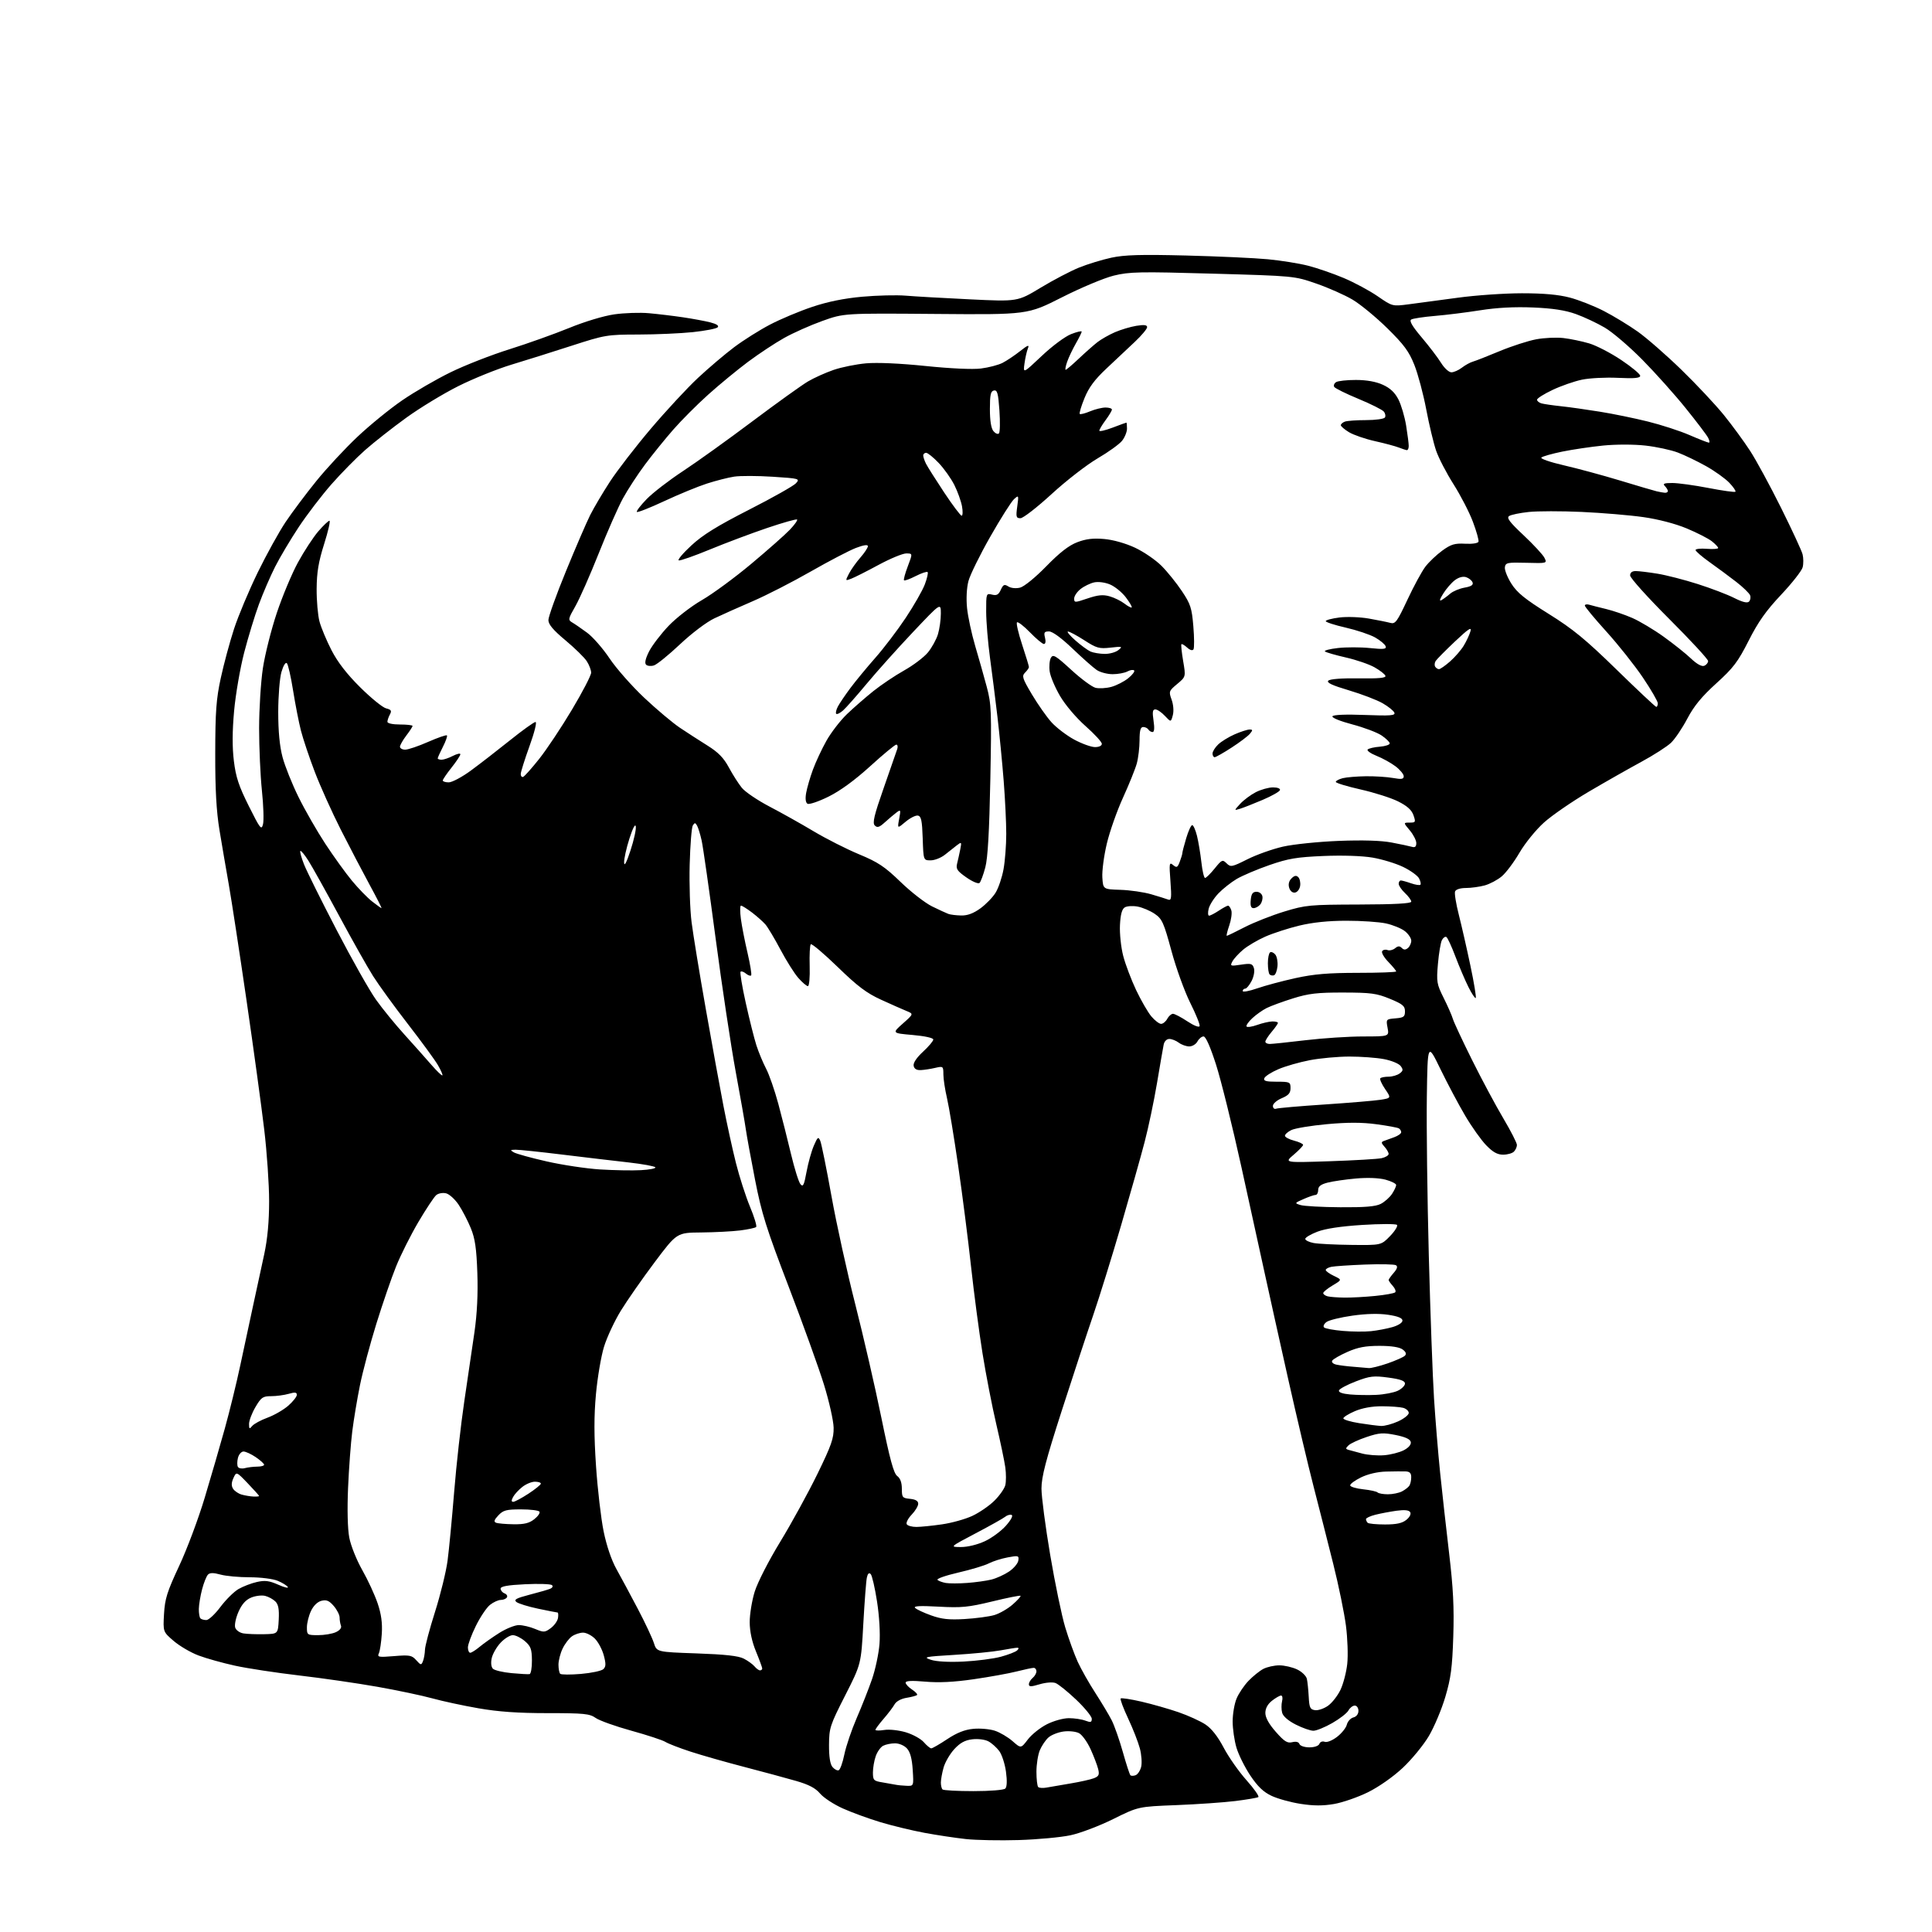 <?xml version="1.0" encoding="UTF-8" standalone="no"?>
<svg 
  version="1.1" 
  xmlns="http://www.w3.org/2000/svg" 
  xmlns:xlink="http://www.w3.org/1999/xlink" 
  xmlns:svg="http://www.w3.org/2000/svg"
  xmlns:rdf="http://www.w3.org/1999/02/22-rdf-syntax-ns#"
  xmlns:cc="http://creativecommons.org/ns#"
  xmlns:dc="http://purl.org/dc/elements/1.1/"
  viewBox="0 0 768 768"
  width="768"
  height="768"
>
<style>svg {background-color: white; }</style>"
<path stroke="none" fill="black" fill-rule="evenodd" d="M405.00,731.45C397.57,731.68 388.12,731.50 384.00,731.06C379.88,730.61 372.45,729.50 367.50,728.58C362.55,727.66 354.68,725.75 350.00,724.35C345.32,722.94 338.57,720.47 335.00,718.87C331.43,717.27 327.38,714.61 326.00,712.97C324.19,710.81 321.56,709.42 316.50,707.96C312.65,706.85 303.43,704.35 296.00,702.42C288.57,700.49 278.90,697.74 274.50,696.30C270.10,694.87 265.60,693.12 264.50,692.43C263.40,691.74 257.32,689.74 251.00,687.99C244.68,686.25 238.28,683.96 236.79,682.91C234.39,681.22 232.20,681.00 217.66,681.00C205.98,681.00 198.07,680.45 190.24,679.08C184.18,678.03 175.92,676.25 171.87,675.13C167.81,674.01 157.97,671.93 150.00,670.52C142.03,669.11 128.03,667.08 118.90,666.02C109.78,664.95 98.30,663.21 93.40,662.13C88.51,661.06 81.99,659.24 78.92,658.08C75.85,656.93 71.42,654.34 69.07,652.33C64.80,648.67 64.80,648.67 65.20,641.59C65.55,635.53 66.42,632.75 71.23,622.46C74.33,615.84 78.88,603.69 81.35,595.46C83.83,587.23 87.42,574.88 89.33,568.00C91.24,561.12 94.00,549.88 95.46,543.00C96.92,536.12 99.24,525.33 100.61,519.00C101.99,512.67 103.99,503.45 105.05,498.50C106.34,492.47 106.98,485.54 106.98,477.50C106.99,470.90 106.11,458.07 105.03,449.00C103.95,439.93 100.79,416.83 98.00,397.68C95.21,378.52 92.04,357.82 90.96,351.68C89.87,345.53 88.20,335.77 87.25,330.00C86.01,322.44 85.53,313.89 85.56,299.50C85.59,282.80 85.95,277.85 87.77,269.50C88.96,264.00 91.33,255.22 93.03,250.00C94.73,244.78 98.99,234.65 102.48,227.50C105.98,220.35 110.95,211.35 113.54,207.50C116.12,203.65 121.60,196.34 125.71,191.26C129.81,186.18 137.21,178.23 142.14,173.59C147.06,168.95 155.07,162.43 159.93,159.11C164.78,155.78 173.42,150.77 179.13,147.98C184.83,145.19 195.35,141.08 202.50,138.84C209.65,136.60 220.32,132.79 226.20,130.39C232.42,127.84 239.96,125.57 244.20,124.96C248.22,124.39 254.43,124.18 258.00,124.51C261.57,124.83 267.65,125.56 271.50,126.13C275.35,126.70 280.24,127.61 282.38,128.15C284.89,128.80 285.91,129.49 285.28,130.12C284.75,130.65 280.30,131.51 275.40,132.03C270.51,132.54 260.75,132.97 253.72,132.98C241.35,133.00 240.51,133.14 227.22,137.44C219.68,139.89 208.90,143.27 203.27,144.97C197.65,146.67 188.16,150.50 182.19,153.49C176.22,156.48 166.90,162.14 161.48,166.07C156.06,169.99 148.73,175.75 145.21,178.85C141.68,181.96 135.63,188.10 131.76,192.50C127.90,196.90 122.04,204.55 118.76,209.50C115.48,214.45 111.24,221.58 109.34,225.34C107.44,229.11 104.55,235.79 102.93,240.20C101.30,244.60 98.66,253.27 97.05,259.46C95.45,265.65 93.65,276.07 93.06,282.61C92.33,290.63 92.30,297.10 92.97,302.50C93.75,308.92 94.93,312.47 98.91,320.43C103.42,329.46 103.93,330.12 104.55,327.65C104.93,326.16 104.73,320.11 104.11,314.22C103.50,308.32 103.00,297.20 103.00,289.50C103.01,281.80 103.68,271.06 104.50,265.63C105.32,260.20 107.81,250.31 110.03,243.66C112.26,237.00 116.05,227.94 118.47,223.53C120.88,219.11 124.50,213.59 126.50,211.25C128.51,208.91 130.52,207.00 130.96,207.00C131.41,207.00 130.46,211.16 128.85,216.25C126.61,223.34 125.92,227.50 125.87,234.05C125.84,238.76 126.35,244.61 127.00,247.05C127.65,249.50 129.81,254.65 131.79,258.50C134.25,263.26 137.90,267.98 143.20,273.23C147.48,277.48 152.11,281.24 153.47,281.58C155.52,282.10 155.79,282.53 154.98,284.04C154.44,285.04 154.00,286.35 154.00,286.93C154.00,287.55 156.13,288.00 159.00,288.00C161.75,288.00 164.00,288.26 164.00,288.57C164.00,288.88 162.88,290.61 161.50,292.41C160.13,294.21 159.00,296.21 159.00,296.84C159.00,297.48 159.94,298.00 161.08,298.00C162.23,298.00 166.32,296.62 170.17,294.92C174.03,293.23 177.40,292.06 177.66,292.33C177.92,292.59 177.21,294.63 176.07,296.86C174.93,299.09 174.00,301.16 174.00,301.46C174.00,301.76 174.70,302.00 175.55,302.00C176.40,302.00 178.43,301.31 180.05,300.47C181.67,299.64 183.00,299.35 183.00,299.83C183.00,300.32 181.43,302.69 179.51,305.11C177.59,307.52 176.02,309.84 176.01,310.25C176.00,310.66 177.08,311.00 178.39,311.00C179.70,311.00 183.64,308.90 187.14,306.34C190.64,303.77 197.62,298.37 202.65,294.34C207.68,290.30 212.28,287.00 212.88,287.00C213.49,287.00 212.45,291.17 210.48,296.62C208.57,301.91 207.00,306.90 207.00,307.70C207.00,308.51 207.43,309.02 207.95,308.83C208.47,308.65 211.34,305.44 214.32,301.69C217.30,297.95 223.17,289.13 227.37,282.09C231.57,275.06 235.00,268.45 234.99,267.40C234.99,266.36 234.20,264.30 233.24,262.82C232.29,261.35 228.46,257.61 224.75,254.51C219.86,250.43 218.00,248.21 218.00,246.48C218.00,245.16 221.14,236.41 224.99,227.03C228.83,217.65 233.16,207.62 234.61,204.74C236.06,201.86 239.58,195.90 242.44,191.50C245.30,187.10 252.59,177.65 258.65,170.50C264.71,163.35 273.15,154.25 277.41,150.27C281.67,146.29 288.16,140.78 291.83,138.02C295.50,135.26 301.91,131.22 306.08,129.04C310.25,126.86 317.79,123.69 322.85,122.00C329.01,119.93 335.56,118.60 342.77,117.95C348.67,117.42 356.43,117.23 360.00,117.53C363.57,117.83 375.05,118.49 385.50,118.99C404.50,119.91 404.50,119.91 413.65,114.38C418.68,111.34 425.57,107.73 428.96,106.36C432.35,104.99 438.14,103.22 441.81,102.43C447.04,101.31 453.52,101.12 471.50,101.57C484.15,101.89 498.77,102.56 504.00,103.06C509.23,103.56 516.42,104.71 520.00,105.63C523.58,106.54 529.94,108.74 534.15,110.51C538.35,112.28 544.43,115.55 547.65,117.77C553.50,121.81 553.50,121.81 560.00,120.96C563.58,120.50 572.35,119.32 579.50,118.35C586.65,117.37 598.12,116.58 605.00,116.58C613.59,116.58 619.53,117.11 624.00,118.29C627.58,119.23 633.65,121.62 637.50,123.60C641.35,125.58 647.42,129.27 651.00,131.80C654.58,134.34 662.39,141.16 668.36,146.96C674.33,152.75 681.94,160.88 685.28,165.00C688.61,169.12 693.31,175.54 695.72,179.26C698.13,182.97 703.66,193.15 708.00,201.88C712.34,210.61 716.20,218.93 716.56,220.37C716.92,221.82 716.94,224.12 716.59,225.49C716.25,226.86 712.40,231.77 708.04,236.40C702.03,242.77 698.90,247.20 695.13,254.66C690.84,263.12 689.04,265.50 682.24,271.66C676.46,276.90 673.38,280.65 670.74,285.66C668.76,289.42 665.85,293.74 664.26,295.26C662.67,296.78 657.35,300.19 652.44,302.85C647.52,305.51 638.10,310.86 631.51,314.74C624.92,318.62 616.93,324.12 613.77,326.96C610.56,329.84 606.25,335.15 604.02,338.96C601.83,342.72 598.66,346.95 596.98,348.36C595.31,349.77 592.26,351.39 590.22,351.96C588.17,352.52 584.80,352.99 582.72,352.99C580.45,353.00 578.73,353.55 578.41,354.37C578.12,355.12 578.79,359.28 579.90,363.62C581.00,367.95 583.08,377.06 584.51,383.86C585.95,390.65 586.90,396.44 586.63,396.71C586.36,396.98 585.05,395.02 583.72,392.35C582.38,389.68 580.07,384.24 578.56,380.26C577.06,376.27 575.44,372.77 574.97,372.48C574.49,372.18 573.69,372.74 573.18,373.72C572.68,374.70 571.97,378.94 571.60,383.15C570.98,390.30 571.13,391.20 573.86,396.65C575.47,399.87 577.12,403.62 577.53,405.00C577.93,406.38 581.40,413.80 585.24,421.50C589.07,429.20 594.64,439.59 597.61,444.59C600.57,449.58 603.00,454.33 603.00,455.14C603.00,455.94 602.46,457.14 601.80,457.80C601.14,458.46 599.21,459.00 597.50,459.00C595.24,459.00 593.43,458.00 590.78,455.25C588.78,453.19 585.02,447.90 582.43,443.50C579.83,439.10 575.41,430.77 572.60,425.00C567.50,414.50 567.50,414.50 567.19,436.00C567.02,447.82 567.37,476.17 567.97,499.00C568.57,521.82 569.51,547.47 570.05,556.00C570.60,564.52 571.69,577.80 572.48,585.50C573.27,593.20 574.88,607.60 576.05,617.50C577.68,631.27 578.07,639.03 577.70,650.50C577.30,662.87 576.75,667.08 574.55,674.50C573.09,679.45 570.14,686.46 568.00,690.09C565.86,693.71 561.18,699.41 557.60,702.76C553.77,706.34 548.09,710.32 543.80,712.44C539.78,714.42 533.73,716.52 530.34,717.11C525.90,717.88 522.18,717.87 517.04,717.07C513.12,716.47 507.91,715.03 505.47,713.88C502.22,712.36 499.95,710.17 497.02,705.80C494.82,702.50 492.34,697.51 491.51,694.72C490.68,691.92 490.00,687.23 490.00,684.29C490.00,681.34 490.70,677.26 491.55,675.22C492.40,673.17 494.54,670.00 496.30,668.16C498.06,666.33 500.72,664.19 502.20,663.41C503.69,662.64 506.54,662.00 508.55,662.00C510.56,662.00 513.73,662.73 515.61,663.62C517.49,664.51 519.24,666.20 519.50,667.37C519.76,668.54 520.09,671.75 520.24,674.50C520.46,678.83 520.80,679.54 522.75,679.82C523.98,679.99 526.31,679.20 527.91,678.06C529.52,676.92 531.74,674.08 532.86,671.74C533.97,669.41 535.19,664.77 535.55,661.43C535.92,658.09 535.68,651.24 535.03,646.21C534.37,641.17 532.12,630.18 530.01,621.78C527.91,613.37 524.39,599.52 522.19,591.00C519.99,582.48 515.42,563.12 512.03,548.00C508.64,532.88 504.55,514.42 502.93,507.00C501.32,499.57 497.07,480.23 493.50,464.00C489.93,447.77 485.39,429.44 483.41,423.25C481.14,416.16 479.30,412.00 478.44,412.00C477.69,412.00 476.59,412.90 476.00,414.00C475.41,415.10 473.93,415.99 472.71,415.97C471.50,415.95 469.63,415.28 468.56,414.47C467.49,413.66 465.81,413.00 464.83,413.00C463.77,413.00 462.85,413.93 462.58,415.25C462.32,416.49 461.14,423.34 459.94,430.48C458.74,437.62 456.52,448.20 455.00,453.98C453.49,459.77 449.28,474.66 445.66,487.08C442.03,499.50 437.07,515.47 434.64,522.58C432.20,529.69 426.56,546.82 422.10,560.66C415.73,580.45 414.00,587.08 414.00,591.71C414.00,594.95 415.56,606.80 417.46,618.05C419.36,629.30 422.05,642.27 423.44,646.88C424.83,651.49 427.07,657.66 428.41,660.59C429.76,663.53 432.90,669.09 435.41,672.96C437.91,676.83 440.84,681.73 441.92,683.84C442.99,685.95 444.98,691.60 446.33,696.40C447.68,701.20 449.04,705.38 449.35,705.68C449.66,705.99 450.59,705.99 451.43,705.67C452.26,705.35 453.25,703.86 453.63,702.35C454.00,700.85 453.78,697.57 453.12,695.06C452.46,692.55 450.36,687.17 448.44,683.10C446.53,679.04 445.20,675.47 445.49,675.17C445.79,674.88 449.51,675.45 453.76,676.43C458.02,677.42 464.64,679.31 468.48,680.63C472.32,681.96 477.12,684.14 479.16,685.49C481.60,687.10 484.07,690.24 486.43,694.72C488.39,698.45 492.48,704.28 495.52,707.68C498.55,711.08 500.66,714.09 500.20,714.38C499.74,714.66 495.66,715.36 491.12,715.93C486.59,716.49 476.04,717.23 467.69,717.56C452.50,718.15 452.50,718.15 442.50,723.11C437.00,725.84 429.35,728.74 425.50,729.55C421.65,730.37 412.43,731.22 405.00,731.45zM386.97,712.00C393.61,712.00 399.04,711.56 399.63,710.97C400.28,710.32 400.38,707.87 399.89,704.29C399.47,701.19 398.27,697.49 397.22,696.07C396.17,694.66 394.23,692.92 392.90,692.21C391.53,691.48 388.78,691.13 386.50,691.40C383.57,691.75 381.65,692.80 379.32,695.34C377.58,697.25 375.67,700.54 375.08,702.66C374.49,704.77 374.01,707.44 374.01,708.58C374.00,709.73 374.30,710.97 374.67,711.33C375.03,711.70 380.57,712.00 386.97,712.00zM415.95,710.60C417.35,710.35 421.65,709.61 425.50,708.96C429.35,708.32 433.56,707.38 434.85,706.87C436.80,706.11 437.09,705.48 436.54,703.22C436.17,701.73 434.82,698.18 433.53,695.34C432.24,692.50 430.18,689.63 428.95,688.97C427.70,688.30 424.98,688.01 422.78,688.30C420.61,688.59 417.92,689.66 416.78,690.67C415.65,691.67 414.11,693.95 413.36,695.72C412.61,697.49 412.00,701.35 412.00,704.30C412.00,707.25 412.32,709.98 412.70,710.37C413.09,710.75 414.55,710.86 415.95,710.60zM360.37,709.88C363.23,710.00 363.23,710.00 362.82,703.56C362.54,699.12 361.83,696.47 360.55,695.06C359.49,693.88 357.45,693.00 355.78,693.00C354.18,693.00 352.05,693.44 351.04,693.98C350.03,694.52 348.71,696.38 348.11,698.13C347.50,699.87 347.00,702.79 347.00,704.60C347.00,707.65 347.30,707.96 350.75,708.52C352.81,708.86 355.18,709.28 356.00,709.45C356.82,709.63 358.79,709.82 360.37,709.88zM333.37,703.71C333.96,703.51 334.98,700.69 335.64,697.43C336.31,694.17 338.51,687.67 340.53,683.00C342.56,678.33 345.31,671.35 346.64,667.50C347.97,663.65 349.31,657.35 349.61,653.50C349.94,649.32 349.55,642.51 348.63,636.60C347.79,631.16 346.65,626.25 346.11,625.71C345.45,625.05 344.93,625.51 344.59,627.11C344.30,628.42 343.67,636.70 343.18,645.50C342.31,661.50 342.31,661.50 335.95,674.00C329.95,685.80 329.59,686.90 329.55,693.59C329.52,698.26 329.98,701.26 330.90,702.38C331.67,703.31 332.78,703.91 333.37,703.71zM370.20,695.00C370.65,695.00 373.50,693.36 376.52,691.35C380.36,688.80 383.49,687.56 386.89,687.24C389.57,686.98 393.43,687.32 395.47,687.99C397.51,688.66 400.67,690.53 402.51,692.14C405.84,695.07 405.84,695.07 408.59,691.46C410.11,689.48 413.50,686.77 416.14,685.43C418.82,684.07 422.68,683.00 424.90,683.00C427.08,683.00 430.02,683.44 431.43,683.98C433.56,684.78 434.00,684.66 434.00,683.25C434.00,682.32 431.22,678.91 427.83,675.68C424.43,672.45 420.72,669.46 419.58,669.03C418.40,668.59 415.66,668.81 413.25,669.53C409.80,670.56 409.00,670.56 409.00,669.52C409.00,668.82 409.68,667.68 410.50,667.00C411.32,666.32 412.00,665.14 412.00,664.38C412.00,663.62 411.50,663.00 410.89,663.00C410.29,663.00 407.25,663.64 404.14,664.43C401.04,665.22 393.35,666.61 387.06,667.52C379.21,668.66 373.17,668.96 367.81,668.48C362.45,668.01 360.00,668.13 360.00,668.87C360.00,669.47 361.14,670.70 362.53,671.61C363.92,672.52 364.83,673.50 364.54,673.79C364.26,674.08 362.38,674.58 360.37,674.91C358.20,675.26 356.27,676.31 355.61,677.50C355.00,678.60 353.04,681.19 351.25,683.25C349.46,685.32 348.00,687.29 348.00,687.63C348.00,687.98 349.58,688.00 351.52,687.69C353.48,687.37 357.27,687.78 360.07,688.61C362.84,689.44 366.07,691.21 367.23,692.55C368.40,693.90 369.74,695.00 370.20,695.00zM520.50,694.60C522.53,694.60 524.16,694.02 524.48,693.20C524.78,692.40 525.70,692.05 526.58,692.39C527.47,692.73 529.58,691.90 531.47,690.45C533.31,689.05 535.07,686.86 535.39,685.57C535.71,684.29 536.88,683.00 537.99,682.71C539.20,682.40 540.00,681.35 540.00,680.09C540.00,678.92 539.36,678.00 538.54,678.00C537.73,678.00 536.61,678.87 536.04,679.92C535.47,680.98 532.59,683.23 529.63,684.92C526.68,686.62 523.28,688.00 522.10,688.00C520.91,688.00 517.76,686.90 515.10,685.55C512.08,684.02 510.03,682.24 509.67,680.83C509.34,679.58 509.33,677.53 509.64,676.28C509.96,675.03 509.78,674.00 509.24,674.00C508.71,674.00 507.08,674.93 505.63,676.07C503.91,677.43 503.00,679.11 503.00,680.93C503.00,682.78 504.40,685.31 507.15,688.43C510.52,692.27 511.74,693.03 513.67,692.55C515.18,692.17 516.23,692.43 516.55,693.28C516.84,694.02 518.57,694.60 520.50,694.60zM210.50,665.49C211.05,665.39 211.48,662.93 211.45,660.02C211.41,655.53 210.99,654.39 208.64,652.37C207.13,651.07 204.97,650.00 203.85,650.00C202.72,650.00 200.53,651.36 198.97,653.03C197.42,654.69 195.84,657.44 195.47,659.13C195.06,660.99 195.25,662.65 195.95,663.35C196.58,663.98 199.89,664.77 203.30,665.09C206.71,665.41 209.95,665.59 210.50,665.49zM230.94,665.41C235.10,665.05 239.10,664.20 239.83,663.52C240.88,662.53 240.92,661.42 240.01,658.02C239.38,655.68 237.79,652.70 236.48,651.39C235.16,650.07 233.05,649.00 231.77,649.00C230.49,649.00 228.50,649.66 227.35,650.47C226.20,651.27 224.53,653.48 223.63,655.37C222.73,657.26 222.00,660.12 222.00,661.73C222.00,663.35 222.31,664.98 222.69,665.36C223.07,665.74 226.78,665.76 230.94,665.41zM302.12,664.00C302.61,664.00 303.00,663.66 303.00,663.25C302.99,662.84 301.88,659.80 300.52,656.50C298.91,652.60 298.04,648.53 298.02,644.86C298.01,641.75 298.90,636.29 300.00,632.72C301.14,629.05 305.54,620.44 310.16,612.87C314.64,605.52 321.27,593.42 324.90,586.00C330.50,574.52 331.47,571.75 331.38,567.50C331.32,564.75 329.60,557.10 327.57,550.50C325.53,543.90 319.21,526.35 313.52,511.50C304.62,488.28 302.75,482.33 300.15,469.00C298.48,460.48 296.84,451.48 296.49,449.00C296.15,446.52 294.33,436.18 292.45,426.00C290.57,415.82 286.98,391.98 284.47,373.01C281.96,354.04 279.46,336.53 278.91,334.10C278.37,331.67 277.55,329.02 277.10,328.21C276.41,326.98 276.14,326.96 275.41,328.12C274.93,328.88 274.37,335.86 274.16,343.64C273.95,351.42 274.29,361.77 274.92,366.64C275.54,371.51 278.07,386.98 280.55,401.00C283.02,415.02 286.17,432.35 287.56,439.50C288.94,446.65 291.19,456.94 292.56,462.37C293.92,467.79 296.43,475.58 298.13,479.67C299.84,483.76 300.94,487.40 300.58,487.75C300.22,488.11 297.36,488.72 294.22,489.12C291.07,489.51 284.13,489.87 278.78,489.92C269.06,490.00 269.06,490.00 260.24,501.75C255.39,508.21 249.35,516.88 246.81,521.00C244.28,525.12 241.26,531.59 240.10,535.37C238.94,539.14 237.50,547.62 236.90,554.20C236.10,562.93 236.11,570.68 236.93,582.84C237.55,592.00 238.91,603.66 239.95,608.74C241.12,614.46 243.06,620.18 245.05,623.74C246.82,626.91 250.63,634.00 253.52,639.50C256.41,645.00 259.29,651.12 259.92,653.10C261.06,656.70 261.06,656.70 276.89,657.25C288.26,657.65 293.55,658.23 295.68,659.34C297.31,660.18 299.23,661.57 299.95,662.43C300.66,663.30 301.64,664.00 302.12,664.00zM168.14,660.32C168.54,659.32 168.89,657.28 168.93,655.80C168.97,654.31 170.77,647.53 172.93,640.73C175.09,633.92 177.33,624.79 177.91,620.43C178.49,616.07 179.67,603.73 180.54,593.00C181.40,582.27 183.22,566.08 184.57,557.00C185.93,547.92 187.75,535.55 188.61,529.50C189.65,522.23 190.04,514.27 189.75,506.00C189.41,496.25 188.84,492.35 187.17,488.25C185.99,485.36 183.83,481.19 182.37,478.98C180.91,476.77 178.65,474.70 177.34,474.37C176.01,474.04 174.29,474.35 173.41,475.07C172.55,475.79 169.35,480.61 166.30,485.79C163.25,490.98 159.26,498.92 157.44,503.45C155.61,507.97 152.09,518.22 149.60,526.23C147.12,534.24 144.18,545.22 143.09,550.64C141.99,556.06 140.61,564.33 140.03,569.00C139.44,573.67 138.69,583.80 138.36,591.50C137.99,600.00 138.18,607.74 138.84,611.21C139.44,614.39 141.73,620.11 144.01,624.13C146.26,628.10 149.01,634.06 150.12,637.37C151.56,641.62 152.04,645.17 151.77,649.45C151.56,652.78 151.04,656.26 150.61,657.20C149.90,658.74 150.48,658.84 156.66,658.33C162.82,657.82 163.70,657.98 165.46,659.95C167.30,661.99 167.47,662.02 168.14,660.32zM383.00,660.50C388.23,660.24 394.93,659.38 397.90,658.57C400.87,657.76 403.77,656.63 404.35,656.05C405.04,655.36 405.05,655.00 404.38,655.00C403.82,655.00 400.84,655.47 397.76,656.04C394.68,656.61 386.38,657.42 379.33,657.84C367.65,658.54 366.81,658.72 370.00,659.78C372.16,660.51 377.13,660.78 383.00,660.50zM186.92,657.00C187.43,657.00 189.12,655.93 190.67,654.63C192.23,653.33 195.73,650.85 198.45,649.13C201.17,647.41 204.67,646.00 206.23,646.00C207.79,646.00 210.72,646.69 212.74,647.54C216.16,648.97 216.60,648.94 218.96,647.19C220.36,646.15 221.64,644.33 221.82,643.15C222.00,641.97 221.91,641.00 221.63,641.00C221.36,641.00 217.87,640.31 213.89,639.48C209.91,638.64 206.03,637.44 205.26,636.80C204.16,635.89 205.21,635.31 210.34,633.97C213.89,633.05 217.59,631.99 218.57,631.61C219.59,631.22 219.95,630.59 219.42,630.11C218.91,629.66 214.11,629.50 208.75,629.76C201.77,630.10 199.00,630.60 199.00,631.51C199.00,632.21 199.70,633.06 200.56,633.39C201.42,633.72 201.85,634.44 201.50,634.99C201.16,635.55 200.07,636.00 199.08,636.00C198.08,636.00 196.16,636.87 194.80,637.94C193.44,639.01 190.91,642.78 189.17,646.31C187.42,649.85 186.00,653.70 186.00,654.87C186.00,656.04 186.42,657.00 186.92,657.00zM105.00,649.62C110.50,649.50 110.50,649.50 110.80,643.87C111.01,639.72 110.67,637.81 109.48,636.62C108.59,635.73 106.76,634.73 105.41,634.39C104.06,634.05 101.56,634.35 99.85,635.06C97.70,635.95 96.13,637.70 94.81,640.70C93.75,643.10 93.16,645.91 93.49,646.97C93.83,648.04 95.27,649.07 96.80,649.31C98.28,649.55 101.97,649.69 105.00,649.62zM126.45,650.00C128.90,650.00 132.07,649.47 133.49,648.82C135.07,648.10 135.87,647.10 135.54,646.24C135.24,645.47 135.00,644.00 135.00,642.97C135.00,641.95 133.95,639.89 132.67,638.40C130.85,636.29 129.79,635.84 127.79,636.34C126.21,636.73 124.62,638.28 123.62,640.39C122.73,642.27 122.00,645.20 122.00,646.90C122.00,649.90 122.14,650.00 126.45,650.00zM82.03,644.00C82.96,644.00 85.47,641.66 87.61,638.80C89.75,635.94 92.98,632.74 94.79,631.68C96.60,630.63 99.89,629.36 102.10,628.87C105.33,628.14 107.01,628.35 110.60,629.94C113.05,631.03 114.77,631.44 114.41,630.86C114.05,630.27 112.25,629.17 110.41,628.40C108.52,627.61 103.67,627.00 99.28,626.99C95.00,626.99 89.76,626.51 87.63,625.91C84.86,625.15 83.45,625.15 82.68,625.92C82.08,626.52 81.03,629.14 80.34,631.75C79.65,634.36 79.07,637.89 79.04,639.58C79.02,641.28 79.30,642.97 79.67,643.33C80.03,643.70 81.10,644.00 82.03,644.00zM383.50,643.59C387.90,643.33 393.20,642.62 395.28,642.01C397.35,641.39 400.63,639.51 402.56,637.81C404.49,636.12 405.89,634.56 405.68,634.35C405.47,634.14 400.39,635.15 394.40,636.61C384.90,638.91 382.17,639.17 373.10,638.67C365.63,638.26 363.00,638.40 363.78,639.18C364.37,639.77 367.25,641.12 370.18,642.16C374.33,643.65 377.27,643.96 383.50,643.59zM384.50,629.24C387.80,629.00 392.12,628.39 394.10,627.90C396.08,627.41 399.23,625.98 401.10,624.72C402.97,623.46 404.64,621.49 404.80,620.33C405.09,618.37 404.83,618.29 400.57,619.09C398.07,619.55 394.68,620.63 393.04,621.48C391.40,622.33 385.95,623.97 380.94,625.12C375.92,626.28 372.20,627.58 372.66,628.03C373.12,628.47 374.62,629.02 376.00,629.26C377.38,629.49 381.20,629.49 384.50,629.24zM382.00,614.97C384.64,614.98 388.57,614.02 391.51,612.65C394.26,611.37 398.04,608.58 399.90,606.46C401.94,604.14 402.82,602.44 402.11,602.20C401.46,601.99 400.33,602.31 399.59,602.93C398.85,603.54 393.58,606.50 387.87,609.50C377.50,614.96 377.50,614.96 382.00,614.97zM364.31,606.98C366.06,606.97 370.64,606.51 374.47,605.95C378.30,605.40 383.70,603.90 386.47,602.61C389.24,601.33 393.18,598.63 395.24,596.60C397.30,594.58 399.27,591.78 399.62,590.39C399.97,589.00 399.97,585.82 399.63,583.33C399.29,580.85 397.67,573.11 396.04,566.15C394.40,559.19 391.94,546.52 390.57,538.00C389.20,529.48 387.15,513.95 386.01,503.50C384.88,493.05 382.58,475.05 380.90,463.50C379.23,451.95 377.22,439.80 376.44,436.50C375.67,433.20 375.02,428.98 375.01,427.12C375.00,423.83 374.92,423.77 371.75,424.50C369.96,424.92 367.39,425.31 366.03,425.38C364.37,425.46 363.43,424.90 363.19,423.68C362.96,422.53 364.34,420.46 366.91,418.08C369.16,416.01 371.00,413.82 371.00,413.22C371.00,412.59 367.58,411.84 362.79,411.42C354.58,410.70 354.58,410.70 358.89,406.88C363.20,403.05 363.20,403.05 360.35,401.88C358.78,401.24 354.23,399.23 350.24,397.40C344.49,394.78 340.91,392.08 332.99,384.39C327.48,379.05 322.68,374.99 322.30,375.36C321.93,375.74 321.73,379.63 321.86,384.02C321.99,388.52 321.68,392.00 321.15,392.00C320.63,392.00 318.91,390.53 317.33,388.73C315.75,386.93 312.56,381.86 310.24,377.48C307.91,373.09 305.22,368.59 304.26,367.47C303.29,366.36 300.88,364.22 298.91,362.72C296.93,361.23 294.97,360.00 294.56,360.00C294.15,360.00 294.13,362.36 294.51,365.25C294.89,368.14 296.09,374.26 297.17,378.85C298.24,383.45 298.88,387.45 298.59,387.75C298.29,388.04 297.35,387.71 296.50,387.00C295.65,386.29 294.70,385.97 294.39,386.28C294.08,386.59 295.00,392.17 296.45,398.67C297.89,405.18 299.79,412.75 300.67,415.50C301.55,418.25 303.29,422.43 304.52,424.78C305.76,427.13 307.95,433.43 309.39,438.78C310.83,444.13 313.11,453.16 314.46,458.85C315.82,464.54 317.49,469.88 318.18,470.71C319.23,471.98 319.63,471.18 320.61,465.83C321.26,462.31 322.56,457.64 323.50,455.46C325.02,451.93 325.30,451.72 326.07,453.50C326.54,454.60 328.55,464.50 330.53,475.50C332.50,486.50 336.76,505.85 339.99,518.50C343.21,531.15 347.87,551.38 350.33,563.44C353.74,580.12 355.25,585.71 356.66,586.74C357.87,587.63 358.50,589.35 358.50,591.79C358.50,595.24 358.72,595.52 361.75,595.81C363.96,596.03 365.00,596.65 365.00,597.76C365.00,598.66 363.83,600.62 362.39,602.11C360.96,603.61 360.08,605.32 360.45,605.92C360.82,606.51 362.55,606.99 364.31,606.98zM204.12,605.92C208.37,605.98 210.37,605.50 212.37,603.92C213.83,602.78 214.76,601.43 214.45,600.92C214.14,600.41 210.84,600.00 207.12,600.00C201.27,600.00 200.04,600.33 198.10,602.39C196.43,604.17 196.19,604.92 197.18,605.31C197.90,605.60 201.03,605.88 204.12,605.92zM550.56,606.00C555.11,606.00 557.39,605.51 559.05,604.16C560.40,603.07 561.01,601.83 560.57,601.11C560.06,600.29 558.34,600.11 555.16,600.54C552.60,600.90 548.81,601.61 546.75,602.13C544.69,602.65 543.00,603.43 543.00,603.87C543.00,604.31 543.30,604.97 543.67,605.33C544.03,605.70 547.13,606.00 550.56,606.00zM204.02,597.00C204.63,597.00 207.34,595.54 210.06,593.77C212.78,591.99 215.00,590.19 215.00,589.77C215.00,589.34 213.94,589.00 212.63,589.00C211.33,589.00 209.08,589.93 207.63,591.08C206.18,592.22 204.52,594.02 203.96,595.08C203.23,596.43 203.25,597.00 204.02,597.00zM100.75,594.90C101.99,594.96 103.00,594.86 103.00,594.68C103.00,594.50 100.97,592.24 98.49,589.65C93.98,584.95 93.98,584.95 92.79,587.55C91.96,589.39 91.92,590.64 92.65,591.80C93.22,592.71 94.77,593.76 96.09,594.13C97.42,594.50 99.51,594.85 100.75,594.90zM551.73,594.00C553.60,594.00 556.11,593.48 557.32,592.85C558.52,592.22 559.83,591.21 560.23,590.60C560.64,590.00 560.98,588.49 560.98,587.25C561.00,585.60 560.40,584.98 558.75,584.91C557.51,584.87 554.02,584.89 551.00,584.97C547.61,585.05 543.77,585.95 541.00,587.30C538.52,588.51 536.60,589.95 536.72,590.50C536.84,591.05 539.18,591.73 541.91,592.02C544.64,592.31 547.20,592.87 547.61,593.27C548.01,593.67 549.86,594.00 551.73,594.00zM97.36,583.60C98.54,583.29 100.74,583.02 102.25,583.01C103.76,583.01 105.00,582.66 104.99,582.25C104.99,581.84 103.50,580.49 101.68,579.25C99.86,578.01 97.67,577.00 96.80,577.00C95.93,577.00 94.93,578.15 94.58,579.55C94.23,580.95 94.23,582.56 94.58,583.13C94.94,583.71 96.19,583.92 97.36,583.60zM550.20,578.48C552.78,578.28 556.29,577.38 558.01,576.50C559.94,575.50 561.00,574.26 560.81,573.23C560.59,572.10 558.69,571.22 554.77,570.43C549.81,569.44 548.30,569.54 543.28,571.22C540.10,572.28 536.86,573.77 536.07,574.54C534.84,575.74 534.84,575.98 536.07,576.35C536.86,576.58 539.30,577.23 541.50,577.81C543.70,578.39 547.61,578.69 550.20,578.48zM100.25,566.85C100.94,566.01 103.68,564.52 106.36,563.54C109.03,562.56 112.74,560.41 114.61,558.77C116.47,557.13 118.00,555.20 118.00,554.47C118.00,553.45 117.25,553.35 114.76,554.07C112.97,554.58 109.84,555.00 107.80,555.00C104.47,555.00 103.82,555.46 101.54,559.34C100.14,561.72 99.00,564.73 99.00,566.03C99.00,568.06 99.17,568.17 100.25,566.85zM549.00,566.84C550.38,566.90 553.41,566.09 555.75,565.03C558.09,563.97 560.00,562.45 560.00,561.67C560.00,560.88 558.99,559.96 557.75,559.63C556.51,559.30 552.72,559.02 549.33,559.01C545.40,559.00 541.51,559.71 538.58,560.96C536.06,562.04 534.00,563.33 534.00,563.82C534.00,564.32 536.81,565.17 540.25,565.72C543.69,566.27 547.62,566.77 549.00,566.84zM547.15,554.48C550.25,554.33 554.08,553.59 555.65,552.84C557.22,552.09 558.50,550.80 558.50,549.99C558.50,548.91 556.67,548.25 551.89,547.61C546.03,546.82 544.56,546.99 538.96,549.13C535.49,550.46 532.48,552.07 532.26,552.71C532.01,553.47 533.59,554.04 536.69,554.32C539.33,554.56 544.04,554.63 547.15,554.48zM544.09,543.83C544.97,543.92 548.33,543.09 551.57,541.98C554.80,540.86 557.91,539.48 558.47,538.91C559.18,538.19 558.89,537.42 557.56,536.43C556.29,535.50 553.09,535.00 548.34,535.00C542.84,535.00 539.74,535.58 535.66,537.39C532.69,538.70 529.96,540.26 529.59,540.86C529.20,541.48 529.90,542.16 531.21,542.46C532.47,542.74 535.52,543.13 538.00,543.31C540.48,543.50 543.22,543.73 544.09,543.83zM545.00,529.16C547.48,528.90 551.30,528.18 553.50,527.55C555.81,526.89 557.50,525.80 557.50,524.96C557.50,523.95 555.73,523.23 551.79,522.64C548.08,522.09 543.09,522.21 537.60,522.99C532.94,523.65 528.31,524.78 527.31,525.51C526.32,526.24 525.88,527.21 526.33,527.67C526.79,528.13 530.16,528.75 533.83,529.06C537.50,529.38 542.52,529.42 545.00,529.16zM534.50,515.82C537.25,515.85 542.74,515.55 546.70,515.15C550.66,514.76 554.22,514.11 554.61,513.72C555.00,513.33 554.57,512.19 553.66,511.18C552.75,510.17 552.00,509.11 552.00,508.82C552.00,508.54 552.91,507.26 554.02,505.98C555.41,504.38 555.69,503.43 554.92,502.95C554.29,502.56 548.77,502.44 542.64,502.68C536.51,502.92 530.49,503.32 529.25,503.58C528.01,503.83 527.00,504.40 527.00,504.84C527.00,505.28 528.46,506.34 530.25,507.19C533.50,508.74 533.50,508.74 529.75,510.97C527.69,512.20 526.00,513.57 526.00,514.03C526.00,514.48 526.79,515.06 527.75,515.31C528.71,515.56 531.75,515.79 534.50,515.82zM537.27,494.87C549.04,495.00 549.04,495.00 552.57,491.36C554.52,489.35 555.75,487.35 555.31,486.91C554.86,486.47 548.65,486.48 541.50,486.93C532.95,487.48 526.84,488.40 523.65,489.63C520.98,490.66 518.82,491.95 518.86,492.50C518.89,493.05 520.40,493.78 522.21,494.12C524.02,494.46 530.80,494.80 537.27,494.87zM532.80,479.90C542.62,479.97 546.83,479.62 548.90,478.55C550.44,477.75 552.44,475.97 553.35,474.59C554.26,473.20 555.00,471.62 555.00,471.07C555.00,470.53 553.10,469.57 550.78,468.94C548.18,468.24 543.68,468.06 539.03,468.47C534.89,468.84 529.81,469.58 527.75,470.11C525.02,470.81 524.00,471.61 524.00,473.04C524.00,474.12 523.54,475.00 522.97,475.00C522.40,475.00 520.26,475.73 518.22,476.63C514.55,478.24 514.54,478.28 517.00,479.03C518.38,479.46 525.48,479.85 532.80,479.90zM254.76,465.16C258.20,464.98 260.79,464.47 260.52,464.03C260.25,463.59 255.41,462.71 249.76,462.07C244.12,461.44 232.28,460.04 223.46,458.96C214.64,457.88 206.32,457.01 204.96,457.03C202.79,457.06 202.71,457.18 204.27,458.09C205.24,458.65 211.09,460.27 217.27,461.67C223.44,463.08 233.00,464.52 238.50,464.87C244.00,465.21 251.32,465.35 254.76,465.16zM528.50,461.61C538.40,461.28 547.74,460.73 549.25,460.39C550.76,460.05 552.00,459.29 552.00,458.71C552.00,458.13 551.26,456.84 550.36,455.85C549.02,454.37 548.98,453.95 550.11,453.55C550.88,453.28 552.74,452.61 554.25,452.05C555.76,451.50 557.00,450.61 557.00,450.08C557.00,449.55 556.59,448.86 556.08,448.55C555.57,448.23 551.54,447.49 547.12,446.90C541.41,446.13 535.73,446.12 527.50,446.87C521.13,447.46 514.74,448.51 513.32,449.22C511.89,449.92 510.75,450.95 510.79,451.50C510.82,452.05 512.46,452.92 514.43,453.43C516.39,453.94 518.00,454.69 518.00,455.10C518.00,455.52 516.31,457.28 514.25,459.03C510.50,462.21 510.50,462.21 528.50,461.61zM507.27,440.73C507.97,440.46 516.63,439.70 526.52,439.05C536.41,438.39 546.42,437.55 548.77,437.18C553.04,436.50 553.04,436.50 550.57,432.87C549.21,430.87 548.37,428.96 548.71,428.62C549.05,428.28 550.52,428.00 551.98,428.00C553.43,428.00 555.39,427.43 556.34,426.74C557.79,425.68 557.86,425.19 556.78,423.75C556.08,422.80 553.08,421.57 550.11,421.01C547.15,420.45 541.00,420.00 536.45,420.00C531.90,420.00 524.80,420.65 520.67,421.44C516.55,422.23 510.91,423.84 508.16,425.03C505.40,426.21 502.90,427.82 502.60,428.59C502.18,429.70 503.24,430.00 507.53,430.00C512.73,430.00 513.00,430.13 513.00,432.55C513.00,434.52 512.20,435.43 509.50,436.56C507.57,437.37 506.00,438.74 506.00,439.62C506.00,440.50 506.57,440.99 507.27,440.73zM175.86,427.48C176.07,427.26 175.24,425.38 174.01,423.29C172.78,421.21 167.42,413.88 162.09,407.00C156.76,400.12 150.56,391.57 148.30,388.00C146.05,384.43 139.96,373.62 134.78,364.00C129.60,354.38 124.12,344.54 122.61,342.16C121.09,339.77 119.65,338.02 119.39,338.28C119.14,338.53 119.80,340.94 120.86,343.62C121.92,346.30 127.75,358.04 133.82,369.71C139.88,381.37 146.93,393.85 149.49,397.43C152.04,401.01 157.14,407.26 160.82,411.31C164.49,415.37 169.29,420.75 171.48,423.28C173.67,425.80 175.64,427.69 175.86,427.48zM504.75,414.99C505.71,414.99 512.12,414.32 519.00,413.50C525.88,412.68 536.16,412.01 541.86,412.01C552.22,412.00 552.22,412.00 551.58,408.56C550.94,405.17 550.99,405.12 554.72,404.81C558.00,404.54 558.50,404.17 558.50,402.01C558.50,399.90 557.57,399.13 552.50,397.04C547.23,394.87 544.98,394.57 534.00,394.55C523.66,394.53 520.20,394.93 514.00,396.87C509.88,398.16 505.15,399.89 503.50,400.72C501.85,401.55 499.28,403.37 497.79,404.77C496.29,406.16 495.27,407.64 495.52,408.04C495.77,408.44 497.67,408.17 499.74,407.43C501.81,406.69 504.51,406.07 505.75,406.04C506.99,406.02 508.00,406.27 508.00,406.61C508.00,406.94 506.88,408.55 505.50,410.18C504.12,411.82 503.00,413.57 503.00,414.08C503.00,414.58 503.79,415.00 504.75,414.99zM476.87,407.89C477.07,407.30 475.39,403.14 473.14,398.65C470.90,394.17 467.53,384.88 465.67,378.00C462.61,366.72 461.96,365.28 459.03,363.27C457.24,362.05 454.18,360.75 452.23,360.38C450.27,360.02 447.96,360.16 447.09,360.71C445.98,361.40 445.41,363.56 445.20,367.78C445.04,371.12 445.62,376.61 446.49,379.97C447.36,383.33 449.68,389.46 451.63,393.58C453.59,397.70 456.31,402.41 457.68,404.04C459.06,405.67 460.80,407.00 461.55,407.00C462.31,407.00 463.41,406.10 464.00,405.00C464.59,403.90 465.62,403.00 466.29,403.00C466.95,403.01 469.52,404.35 472.00,406.00C474.61,407.73 476.65,408.52 476.87,407.89zM499.75,392.89C502.91,391.79 509.77,389.96 515.00,388.81C522.31,387.21 528.02,386.73 539.75,386.72C548.14,386.72 555.00,386.47 555.00,386.16C555.00,385.85 553.60,384.15 551.89,382.38C550.18,380.62 549.07,378.70 549.42,378.13C549.77,377.56 550.73,377.34 551.54,377.66C552.36,377.97 553.71,377.65 554.56,376.95C555.70,376.01 556.37,375.97 557.22,376.82C558.04,377.64 558.71,377.65 559.68,376.85C560.40,376.25 561.00,374.94 561.00,373.95C561.00,372.96 559.86,371.25 558.46,370.15C557.06,369.05 553.66,367.66 550.91,367.07C548.16,366.48 541.09,366.00 535.20,366.01C528.09,366.01 521.82,366.66 516.50,367.94C512.10,369.00 506.00,370.98 502.94,372.34C499.89,373.69 495.94,376.02 494.17,377.51C492.40,379.00 490.48,381.10 489.90,382.18C488.91,384.04 489.10,384.11 493.33,383.47C497.27,382.88 497.88,383.04 498.45,384.85C498.82,386.00 498.41,388.23 497.53,389.95C496.66,391.63 495.51,393.00 494.97,393.00C494.44,393.00 494.00,393.43 494.00,393.95C494.00,394.47 496.59,393.99 499.75,392.89zM506.44,387.69C505.85,387.89 505.07,387.73 504.69,387.35C504.31,386.98 504.00,384.97 504.00,382.89C504.00,380.82 504.40,378.87 504.89,378.57C505.37,378.27 506.31,378.66 506.95,379.45C507.60,380.23 507.99,382.33 507.82,384.11C507.64,385.89 507.02,387.50 506.44,387.69zM487.67,372.00C487.91,372.00 491.12,370.45 494.80,368.55C498.49,366.66 505.55,363.87 510.50,362.36C519.03,359.76 520.58,359.62 540.25,359.56C554.35,359.52 561.00,359.16 561.00,358.42C561.00,357.83 559.88,356.29 558.50,355.00C557.12,353.71 556.00,352.05 556.00,351.33C556.00,350.60 556.38,350.00 556.85,350.00C557.32,350.00 559.14,350.50 560.90,351.12C562.66,351.73 564.34,351.99 564.63,351.70C564.92,351.41 564.68,350.27 564.09,349.16C563.50,348.06 560.65,346.01 557.76,344.62C554.87,343.22 549.40,341.56 545.61,340.91C541.45,340.21 533.70,339.95 526.11,340.27C515.47,340.72 512.11,341.28 504.62,343.88C499.74,345.57 493.89,348.06 491.62,349.39C489.36,350.73 486.07,353.33 484.32,355.16C482.57,357.00 480.83,359.74 480.46,361.25C480.09,362.76 480.17,364.00 480.64,363.99C481.11,363.99 482.85,363.09 484.50,362.00C486.15,360.91 487.81,360.01 488.18,360.01C488.56,360.00 489.14,360.85 489.47,361.89C489.80,362.93 489.43,365.63 488.65,367.89C487.87,370.15 487.43,372.00 487.67,372.00zM382.10,363.92C384.58,363.98 386.95,363.09 389.71,361.10C391.91,359.50 394.64,356.69 395.77,354.85C396.90,353.01 398.32,348.83 398.91,345.57C399.51,342.30 400.00,335.96 400.00,331.46C400.00,326.97 399.54,317.49 398.98,310.40C398.42,303.30 397.31,291.88 396.51,285.00C395.70,278.12 394.37,267.55 393.54,261.50C392.72,255.45 392.03,247.19 392.02,243.14C392.00,235.92 392.04,235.79 394.35,236.37C396.19,236.83 396.94,236.42 397.83,234.46C398.80,232.34 399.25,232.14 400.84,233.13C401.93,233.81 403.86,234.00 405.51,233.59C407.12,233.18 411.58,229.55 415.91,225.11C421.27,219.62 424.90,216.80 428.26,215.53C431.76,214.20 434.60,213.87 439.00,214.27C442.58,214.59 447.52,216.00 451.25,217.75C454.69,219.37 459.41,222.61 461.74,224.95C464.07,227.29 467.71,231.81 469.83,234.99C473.26,240.11 473.77,241.70 474.37,248.93C474.75,253.43 474.77,257.56 474.43,258.12C474.04,258.74 473.07,258.47 471.89,257.40C470.85,256.46 469.82,255.86 469.63,256.09C469.43,256.32 469.74,259.32 470.32,262.77C471.39,269.03 471.39,269.03 467.95,271.90C464.65,274.65 464.56,274.90 465.74,278.14C466.45,280.13 466.65,282.67 466.21,284.32C465.46,287.12 465.46,287.12 463.05,284.56C461.73,283.15 460.03,282.00 459.26,282.00C458.19,282.00 458.03,283.01 458.55,286.50C458.99,289.42 458.86,291.00 458.17,291.00C457.59,291.00 456.84,290.55 456.50,290.00C456.16,289.45 455.23,289.00 454.44,289.00C453.37,289.00 453.00,290.35 452.99,294.25C452.99,297.14 452.49,301.30 451.89,303.50C451.28,305.70 448.82,311.79 446.43,317.04C444.03,322.28 441.13,330.52 439.98,335.35C438.83,340.17 438.03,346.23 438.20,348.81C438.50,353.50 438.50,353.50 445.38,353.72C449.16,353.84 454.66,354.63 457.59,355.48C460.53,356.34 463.59,357.29 464.39,357.60C465.63,358.07 465.77,356.96 465.27,350.33C464.73,343.14 464.81,342.61 466.32,343.86C467.76,345.05 468.09,344.88 468.98,342.54C469.54,341.07 470.00,339.53 470.00,339.12C470.00,338.70 470.69,336.03 471.54,333.18C472.39,330.33 473.46,328.00 473.92,328.00C474.38,328.00 475.24,329.91 475.82,332.25C476.40,334.59 477.18,339.31 477.57,342.75C477.95,346.19 478.61,349.00 479.03,349.00C479.46,349.00 481.17,347.31 482.84,345.25C485.69,341.72 485.97,341.60 487.59,343.19C489.20,344.77 489.70,344.67 495.90,341.56C499.53,339.74 505.88,337.49 510.00,336.55C514.12,335.61 524.10,334.59 532.16,334.27C541.77,333.90 549.00,334.12 553.16,334.91C556.65,335.57 560.29,336.34 561.25,336.62C562.50,336.99 563.00,336.57 563.00,335.14C563.00,334.05 561.83,331.77 560.41,330.08C557.82,327.00 557.82,327.00 560.36,327.00C562.73,327.00 562.83,326.81 561.87,324.05C561.14,321.96 559.36,320.36 555.76,318.57C552.96,317.17 546.25,315.04 540.84,313.82C535.43,312.60 531.00,311.25 531.00,310.82C531.00,310.39 532.24,309.73 533.75,309.34C535.26,308.96 539.42,308.62 543.00,308.57C546.58,308.53 551.41,308.84 553.75,309.26C557.16,309.87 558.00,309.73 558.00,308.56C558.00,307.76 556.54,305.99 554.75,304.63C552.96,303.28 549.56,301.39 547.18,300.45C544.81,299.50 543.24,298.37 543.68,297.93C544.13,297.49 546.30,296.99 548.50,296.82C550.70,296.64 552.47,296.05 552.44,295.50C552.41,294.95 550.94,293.53 549.18,292.34C547.41,291.15 542.17,289.18 537.52,287.95C532.67,286.67 529.32,285.29 529.67,284.73C530.04,284.12 535.03,283.92 542.55,284.21C552.66,284.60 554.72,284.45 554.29,283.32C554.00,282.56 551.91,280.87 549.63,279.56C547.36,278.25 541.32,275.94 536.22,274.42C529.54,272.44 527.24,271.36 528.02,270.58C528.69,269.92 533.32,269.56 540.10,269.66C548.06,269.77 551.00,269.50 550.73,268.66C550.52,268.02 548.58,266.50 546.42,265.28C544.27,264.06 539.12,262.29 535.00,261.36C530.88,260.42 527.13,259.34 526.69,258.96C526.24,258.58 528.56,257.97 531.84,257.60C535.11,257.23 540.83,257.23 544.53,257.61C550.07,258.18 551.19,258.06 550.81,256.90C550.55,256.13 548.67,254.56 546.63,253.40C544.58,252.25 539.33,250.49 534.96,249.49C530.58,248.49 527.00,247.33 527.00,246.91C527.00,246.49 529.46,245.84 532.46,245.46C535.47,245.09 540.74,245.28 544.21,245.90C547.67,246.51 551.49,247.28 552.69,247.61C554.66,248.14 555.37,247.17 559.46,238.43C561.97,233.06 565.19,227.13 566.61,225.26C568.04,223.39 571.07,220.52 573.34,218.87C576.80,216.36 578.27,215.92 582.42,216.14C585.28,216.29 587.52,215.95 587.72,215.33C587.92,214.74 586.92,211.18 585.50,207.42C584.09,203.65 580.63,196.96 577.83,192.54C575.02,188.12 571.89,182.09 570.88,179.15C569.87,176.20 568.10,168.82 566.95,162.74C565.80,156.66 563.68,148.72 562.24,145.09C560.11,139.72 558.12,137.02 551.49,130.50C547.02,126.10 540.81,120.99 537.69,119.13C534.57,117.28 528.08,114.40 523.26,112.73C514.50,109.70 514.50,109.70 482.11,108.78C452.96,107.95 449.01,108.03 442.75,109.56C438.91,110.50 429.65,114.38 422.14,118.19C408.50,125.10 408.50,125.10 372.00,124.80C335.50,124.50 335.50,124.50 326.90,127.58C322.18,129.27 315.35,132.31 311.74,134.33C308.12,136.35 301.64,140.64 297.33,143.85C293.03,147.07 285.90,152.93 281.50,156.89C277.10,160.84 270.86,167.09 267.63,170.79C264.40,174.48 259.35,180.71 256.42,184.64C253.48,188.57 249.52,194.65 247.61,198.14C245.70,201.64 241.37,211.47 237.99,220.00C234.60,228.53 230.44,237.95 228.74,240.94C225.82,246.05 225.75,246.43 227.46,247.44C228.47,248.02 231.14,249.86 233.39,251.52C235.65,253.18 239.67,257.78 242.31,261.73C244.96,265.69 251.15,272.71 256.06,277.34C260.98,281.97 267.36,287.34 270.25,289.28C273.14,291.21 278.08,294.41 281.24,296.38C285.53,299.06 287.68,301.26 289.74,305.09C291.26,307.92 293.58,311.55 294.89,313.17C296.20,314.79 301.15,318.14 305.89,320.62C310.63,323.09 318.55,327.53 323.50,330.49C328.45,333.44 336.55,337.54 341.50,339.60C349.07,342.74 351.69,344.49 358.00,350.59C362.12,354.58 367.75,358.95 370.50,360.30C373.25,361.65 376.18,363.00 377.00,363.30C377.82,363.60 380.12,363.88 382.10,363.92zM151.65,361.00C151.84,361.00 149.72,356.84 146.95,351.75C144.18,346.66 139.01,336.78 135.46,329.78C131.92,322.78 127.25,312.41 125.09,306.73C122.92,301.04 120.47,293.72 119.63,290.45C118.79,287.18 117.39,280.00 116.51,274.51C115.64,269.01 114.52,264.12 114.03,263.63C113.52,263.12 112.62,264.58 111.88,267.12C111.18,269.53 110.61,276.68 110.60,283.00C110.60,290.74 111.16,296.62 112.32,301.00C113.27,304.57 116.14,311.73 118.69,316.89C121.24,322.06 126.02,330.38 129.30,335.39C132.59,340.40 137.35,347.01 139.89,350.08C142.42,353.14 146.03,356.86 147.91,358.33C149.79,359.80 151.47,361.00 151.65,361.00zM498.31,361.00C497.29,361.00 496.96,360.06 497.19,357.75C497.42,355.28 497.98,354.50 499.49,354.50C500.60,354.50 501.62,355.29 501.82,356.30C502.01,357.29 501.62,358.75 500.96,359.55C500.30,360.35 499.11,361.00 498.31,361.00zM514.84,354.80C513.83,354.99 512.90,354.25 512.48,352.95C512.04,351.54 512.35,350.22 513.39,349.18C514.54,348.03 515.29,347.89 516.08,348.68C516.68,349.28 517.02,350.83 516.83,352.12C516.65,353.42 515.75,354.62 514.84,354.80zM389.38,350.99C388.89,351.45 386.56,350.47 384.17,348.80C380.49,346.23 379.93,345.40 380.47,343.27C380.81,341.89 381.38,339.36 381.72,337.63C382.30,334.67 382.24,334.58 380.42,335.98C379.36,336.79 377.23,338.48 375.67,339.73C374.12,340.98 371.55,342.00 369.96,342.00C367.08,342.00 367.08,342.00 366.79,333.26C366.55,326.16 366.20,324.46 364.88,324.21C363.99,324.04 361.79,325.15 359.98,326.67C356.70,329.43 356.70,329.43 357.43,325.53C358.12,321.85 358.05,321.70 356.33,323.01C355.32,323.77 353.26,325.52 351.74,326.89C349.54,328.88 348.74,329.14 347.74,328.14C346.75,327.14 347.47,324.12 351.30,313.20C353.95,305.66 356.36,298.71 356.67,297.75C356.98,296.79 356.81,296.00 356.29,296.00C355.77,296.00 351.11,299.85 345.93,304.57C339.79,310.15 334.01,314.37 329.34,316.68C325.39,318.63 321.64,319.90 320.99,319.50C320.24,319.03 320.05,317.48 320.47,315.14C320.83,313.14 322.02,309.02 323.13,306.00C324.23,302.98 326.65,297.80 328.50,294.50C330.35,291.20 334.03,286.42 336.68,283.88C339.33,281.34 344.06,277.22 347.18,274.72C350.31,272.22 355.82,268.52 359.43,266.50C363.04,264.48 367.28,261.27 368.86,259.36C370.43,257.45 372.23,254.17 372.86,252.08C373.49,249.98 374.00,246.31 374.00,243.91C374.00,239.55 374.00,239.55 362.94,251.25C356.86,257.68 348.60,266.90 344.59,271.72C340.58,276.55 336.32,281.36 335.14,282.41C333.96,283.46 332.73,284.06 332.41,283.75C332.10,283.43 332.40,282.12 333.08,280.84C333.76,279.55 336.00,276.25 338.05,273.50C340.10,270.75 344.56,265.35 347.95,261.50C351.35,257.65 356.78,250.51 360.02,245.63C363.27,240.75 366.68,234.78 367.61,232.36C368.53,229.94 369.04,227.71 368.74,227.41C368.44,227.11 366.31,227.82 364.00,229.00C361.69,230.18 359.61,230.94 359.36,230.69C359.11,230.45 359.79,227.94 360.86,225.12C362.81,220.00 362.81,220.00 360.24,220.00C358.82,220.00 353.86,222.06 349.21,224.57C344.56,227.09 339.68,229.55 338.36,230.05C335.99,230.96 335.98,230.94 337.50,227.99C338.35,226.36 340.38,223.50 342.02,221.63C343.66,219.76 345.00,217.73 345.00,217.12C345.00,216.40 343.33,216.64 340.25,217.81C337.64,218.81 329.55,223.03 322.27,227.19C315.00,231.35 304.65,236.65 299.27,238.97C293.90,241.28 287.03,244.35 284.02,245.78C280.88,247.26 275.03,251.68 270.33,256.10C265.82,260.35 261.16,264.13 259.97,264.51C258.77,264.89 257.36,264.76 256.82,264.22C256.18,263.58 256.60,261.74 258.04,258.91C259.26,256.54 262.74,251.98 265.78,248.79C268.85,245.58 274.74,241.02 279.02,238.55C283.27,236.10 292.09,229.62 298.62,224.15C305.15,218.69 312.04,212.60 313.93,210.62C315.82,208.65 317.14,206.80 316.86,206.52C316.58,206.25 311.21,207.76 304.93,209.89C298.64,212.02 288.40,215.87 282.17,218.44C275.94,221.01 270.38,222.96 269.81,222.77C269.24,222.58 271.49,219.91 274.82,216.83C279.35,212.63 285.08,209.09 297.78,202.61C307.09,197.87 315.47,193.14 316.40,192.11C318.06,190.28 317.79,190.20 307.14,189.51C301.12,189.12 294.23,189.10 291.84,189.47C289.45,189.83 284.58,191.08 281.00,192.23C277.43,193.38 269.83,196.51 264.11,199.18C258.39,201.85 253.46,203.80 253.17,203.50C252.87,203.20 254.62,200.91 257.06,198.40C259.50,195.89 266.00,190.88 271.50,187.27C277.00,183.65 289.43,174.74 299.12,167.46C308.81,160.19 318.75,153.06 321.20,151.62C323.65,150.18 328.23,148.12 331.38,147.04C334.52,145.96 340.34,144.78 344.30,144.43C348.71,144.04 357.87,144.45 367.94,145.49C377.78,146.50 386.60,146.91 389.93,146.49C392.99,146.11 396.85,145.10 398.50,144.26C400.15,143.42 403.28,141.33 405.45,139.62C408.63,137.12 409.25,136.90 408.60,138.51C408.16,139.60 407.55,142.30 407.25,144.50C406.69,148.50 406.69,148.50 414.10,141.50C418.21,137.60 423.39,133.75 425.75,132.83C428.09,131.91 429.99,131.46 429.99,131.83C429.98,132.20 428.93,134.33 427.65,136.57C426.37,138.81 424.82,142.07 424.21,143.82C423.60,145.57 423.34,147.00 423.62,147.00C423.91,147.00 426.25,145.01 428.82,142.58C431.39,140.15 434.72,137.21 436.20,136.05C437.69,134.88 440.84,133.09 443.20,132.06C445.57,131.04 449.41,129.89 451.75,129.51C454.82,129.02 456.00,129.17 456.00,130.05C456.00,130.73 453.80,133.36 451.11,135.89C448.42,138.43 443.34,143.20 439.83,146.50C435.12,150.92 432.81,154.04 431.09,158.29C429.79,161.47 428.95,164.29 429.22,164.55C429.48,164.81 431.32,164.35 433.31,163.51C435.31,162.68 438.08,162.00 439.47,162.00C440.86,162.00 442.00,162.36 442.00,162.81C442.00,163.25 440.88,165.14 439.50,167.00C438.12,168.86 437.00,170.75 437.00,171.19C437.00,171.63 439.36,171.09 442.25,170.00C445.14,168.90 447.61,168.00 447.75,168.00C447.89,168.00 448.00,169.06 448.00,170.37C448.00,171.67 447.13,173.84 446.06,175.19C445.00,176.55 440.61,179.71 436.31,182.22C432.02,184.73 423.79,191.10 418.04,196.39C412.28,201.67 406.71,206.00 405.65,206.00C403.94,206.00 403.80,205.49 404.37,201.34C404.99,196.79 404.96,196.73 403.08,198.43C402.02,199.39 397.77,206.10 393.65,213.34C389.52,220.58 385.62,228.53 384.97,231.00C384.26,233.69 384.04,238.00 384.42,241.73C384.77,245.15 386.22,251.90 387.64,256.73C389.07,261.55 391.14,268.88 392.24,273.00C394.10,279.97 394.20,282.59 393.67,310.00C393.26,330.65 392.66,341.10 391.67,344.82C390.89,347.75 389.86,350.52 389.38,350.99zM250.64,338.04C251.99,333.94 252.93,329.67 252.74,328.54C252.53,327.28 251.56,329.12 250.20,333.36C248.99,337.13 248.04,341.40 248.10,342.86C248.16,344.58 249.05,342.91 250.64,338.04zM492.98,321.48C490.50,322.25 490.50,322.25 493.00,319.53C494.38,318.03 497.17,315.95 499.21,314.90C501.25,313.86 504.33,313.00 506.04,313.00C507.86,313.00 509.01,313.46 508.80,314.09C508.60,314.69 505.52,316.43 501.95,317.95C498.38,319.47 494.34,321.06 492.98,321.48zM482.84,301.00C482.38,301.00 482.00,300.34 482.00,299.54C482.00,298.74 483.01,297.11 484.25,295.93C485.49,294.75 488.45,292.93 490.83,291.89C493.22,290.85 495.86,290.00 496.71,290.00C498.02,290.00 498.05,290.24 496.87,291.67C496.12,292.59 492.84,295.07 489.59,297.17C486.35,299.28 483.31,301.00 482.84,301.00zM435.25,296.98C436.87,296.99 438.00,296.46 438.00,295.68C438.00,294.95 435.08,291.78 431.52,288.63C427.81,285.35 423.49,280.26 421.40,276.70C419.39,273.29 417.53,268.87 417.26,266.87C416.99,264.87 417.21,262.45 417.74,261.49C418.60,259.97 419.60,260.56 425.81,266.25C429.70,269.83 434.06,273.05 435.48,273.41C436.91,273.76 439.75,273.60 441.79,273.04C443.83,272.48 446.85,270.93 448.50,269.60C450.15,268.27 451.20,266.88 450.84,266.51C450.47,266.14 449.26,266.32 448.15,266.92C447.04,267.51 444.40,268.00 442.29,268.00C440.17,268.00 437.33,267.25 435.97,266.34C434.61,265.42 430.29,261.60 426.36,257.84C421.92,253.60 418.37,251.00 417.00,251.00C415.13,251.00 414.88,251.40 415.41,253.50C415.78,254.98 415.61,256.00 414.98,256.00C414.40,256.00 411.90,253.92 409.43,251.37C406.95,248.82 404.63,247.04 404.27,247.40C403.90,247.76 404.83,251.76 406.32,256.28C407.81,260.80 409.03,264.81 409.02,265.18C409.01,265.55 408.32,266.54 407.48,267.38C406.12,268.74 406.40,269.65 410.23,276.08C412.58,280.02 416.07,285.00 418.00,287.13C419.93,289.26 423.98,292.35 427.00,293.99C430.02,295.62 433.74,296.97 435.25,296.98zM658.40,281.00C658.73,281.00 659.00,280.35 659.00,279.57C659.00,278.78 656.33,274.16 653.06,269.32C649.79,264.47 643.26,256.25 638.56,251.06C633.85,245.86 630.00,241.22 630.00,240.74C630.00,240.26 630.79,240.10 631.75,240.39C632.71,240.67 635.75,241.45 638.50,242.11C641.25,242.77 645.90,244.36 648.84,245.64C651.77,246.92 657.40,250.28 661.34,253.11C665.28,255.94 670.16,259.83 672.18,261.76C674.50,263.97 676.44,265.04 677.43,264.67C678.29,264.33 679.00,263.48 679.00,262.77C679.00,262.06 672.02,254.51 663.50,246.00C654.98,237.49 648.00,229.73 648.00,228.76C648.00,227.60 648.77,227.00 650.25,227.01C651.49,227.01 655.36,227.48 658.86,228.05C662.36,228.62 669.56,230.47 674.86,232.16C680.16,233.85 686.69,236.34 689.37,237.70C692.66,239.36 694.57,239.83 695.25,239.15C695.81,238.59 696.01,237.46 695.69,236.64C695.37,235.81 692.90,233.42 690.20,231.32C687.49,229.22 682.74,225.70 679.64,223.50C676.55,221.30 674.01,219.12 674.01,218.65C674.00,218.18 676.02,217.96 678.50,218.16C680.98,218.35 683.00,218.21 683.00,217.83C683.00,217.45 681.86,216.25 680.47,215.15C679.07,214.06 674.58,211.76 670.48,210.05C665.96,208.17 659.18,206.40 653.26,205.56C647.89,204.79 636.87,203.87 628.78,203.50C620.68,203.13 611.18,203.14 607.67,203.52C604.16,203.89 600.66,204.62 599.90,205.13C598.81,205.86 600.10,207.57 605.66,212.78C609.59,216.48 613.32,220.50 613.93,221.72C615.04,223.94 615.01,223.94 606.77,223.72C599.17,223.52 598.48,223.66 598.21,225.50C598.06,226.60 599.23,229.54 600.81,232.04C603.08,235.62 606.22,238.17 615.60,244.01C625.31,250.07 630.29,254.16 642.65,266.22C650.98,274.35 658.07,281.00 658.40,281.00zM572.02,266.00C572.52,266.00 574.50,264.62 576.43,262.93C578.35,261.24 580.79,258.43 581.85,256.68C582.91,254.93 584.11,252.38 584.51,251.00C585.10,249.03 583.80,249.88 578.38,254.99C574.60,258.57 571.14,262.06 570.70,262.75C570.25,263.45 570.17,264.46 570.50,265.01C570.84,265.55 571.53,266.00 572.02,266.00zM439.06,259.94C441.02,259.97 443.49,259.30 444.56,258.43C446.37,256.98 446.15,256.91 441.47,257.44C436.94,257.95 435.91,257.67 431.01,254.50C428.02,252.58 425.10,251.02 424.53,251.04C423.97,251.06 425.30,252.66 427.50,254.60C429.70,256.53 432.40,258.51 433.50,259.00C434.60,259.48 437.10,259.90 439.06,259.94zM449.87,241.46C450.10,241.24 449.03,239.42 447.51,237.42C445.98,235.42 443.17,233.14 441.26,232.34C439.26,231.50 436.59,231.15 434.94,231.51C433.38,231.86 430.95,233.04 429.55,234.14C428.15,235.24 427.00,236.94 427.00,237.92C427.00,239.61 427.24,239.61 432.35,237.88C436.47,236.49 438.48,236.30 441.10,237.05C442.97,237.58 445.62,238.88 446.99,239.94C448.35,241.00 449.65,241.68 449.87,241.46zM573.03,238.55C573.84,238.08 575.40,236.93 576.50,235.97C577.60,235.02 580.17,233.95 582.20,233.59C584.85,233.12 585.75,232.52 585.36,231.50C585.06,230.72 583.90,229.79 582.79,229.43C581.52,229.03 579.84,229.49 578.32,230.64C576.97,231.67 574.90,234.05 573.72,235.95C572.29,238.22 572.06,239.10 573.03,238.55zM382.27,205.00C382.72,205.00 382.78,203.31 382.41,201.25C382.03,199.19 380.67,195.39 379.37,192.80C378.08,190.22 375.28,186.28 373.16,184.05C371.04,181.82 368.79,180.00 368.15,180.00C367.52,180.00 367.00,180.48 367.00,181.07C367.00,181.65 367.49,183.11 368.09,184.32C368.69,185.52 371.94,190.66 375.31,195.75C378.69,200.84 381.82,205.00 382.27,205.00zM661.75,195.88C662.44,195.95 663.00,195.64 663.00,195.20C663.00,194.76 662.46,193.86 661.80,193.20C660.87,192.27 661.53,192.00 664.76,192.00C667.06,192.00 673.53,192.89 679.15,193.98C684.77,195.07 689.59,195.74 689.86,195.47C690.13,195.20 689.04,193.60 687.43,191.91C685.82,190.22 681.66,187.25 678.19,185.30C674.73,183.36 669.67,180.92 666.95,179.89C664.24,178.86 658.44,177.61 654.07,177.12C649.48,176.61 642.41,176.61 637.31,177.11C632.47,177.60 625.14,178.68 621.03,179.52C616.91,180.36 613.17,181.43 612.71,181.89C612.25,182.35 616.29,183.74 621.69,184.98C627.08,186.22 637.12,188.94 644.00,191.02C650.88,193.11 657.40,195.03 658.50,195.29C659.60,195.55 661.06,195.82 661.75,195.88zM559.25,178.94C558.84,178.90 557.42,178.44 556.11,177.92C554.79,177.39 550.52,176.24 546.61,175.37C542.70,174.50 538.04,172.89 536.25,171.81C534.46,170.72 533.00,169.47 533.00,169.03C533.00,168.58 533.71,167.94 534.58,167.61C535.45,167.27 539.25,167.00 543.02,167.00C546.80,167.00 550.17,166.53 550.53,165.96C550.88,165.38 550.68,164.32 550.08,163.60C549.48,162.87 544.94,160.60 540.00,158.55C535.06,156.51 530.73,154.37 530.38,153.80C530.03,153.24 530.36,152.38 531.12,151.90C531.88,151.42 535.42,151.03 539.00,151.04C543.24,151.04 546.96,151.70 549.69,152.95C552.63,154.28 554.48,156.03 555.90,158.80C557.01,160.98 558.38,165.63 558.95,169.13C559.52,172.63 559.99,176.29 559.99,177.25C560.00,178.21 559.66,178.97 559.25,178.94zM679.29,175.96C679.72,175.98 679.58,175.09 678.98,173.97C678.39,172.85 674.37,167.56 670.06,162.22C665.75,156.87 658.01,148.22 652.86,143.00C647.71,137.78 640.99,132.03 637.93,130.24C634.87,128.44 629.69,126.01 626.43,124.84C622.24,123.33 617.26,122.56 609.43,122.23C602.05,121.92 595.04,122.29 588.41,123.34C582.93,124.21 574.79,125.22 570.32,125.59C565.84,125.97 561.63,126.61 560.97,127.02C560.13,127.54 561.41,129.73 565.15,134.14C568.11,137.64 571.58,142.19 572.85,144.25C574.13,146.32 575.96,148.00 576.95,148.00C577.93,148.00 579.80,147.17 581.12,146.16C582.43,145.15 584.40,144.06 585.50,143.75C586.60,143.44 591.40,141.56 596.16,139.57C600.93,137.59 607.45,135.48 610.66,134.88C613.87,134.28 618.75,134.06 621.50,134.38C624.25,134.70 628.84,135.65 631.70,136.50C634.57,137.35 640.30,140.32 644.45,143.10C648.60,145.87 652.00,148.70 652.00,149.38C652.00,150.30 649.75,150.51 643.20,150.20C638.36,149.96 631.92,150.29 628.89,150.92C625.85,151.55 620.59,153.38 617.19,154.99C613.78,156.60 611.00,158.35 611.00,158.89C611.00,159.43 611.79,160.08 612.75,160.35C613.71,160.62 617.20,161.13 620.50,161.48C623.80,161.83 630.77,162.81 636.00,163.66C641.23,164.50 649.82,166.26 655.11,167.58C660.39,168.89 667.82,171.30 671.61,172.95C675.40,174.59 678.85,175.94 679.29,175.96zM397.09,172.29C397.52,171.86 397.60,167.77 397.29,163.20C396.81,156.31 396.44,154.96 395.10,155.23C393.81,155.48 393.50,156.93 393.50,162.62C393.50,167.23 393.99,170.29 394.91,171.39C395.68,172.32 396.66,172.73 397.09,172.29z" />

</svg>